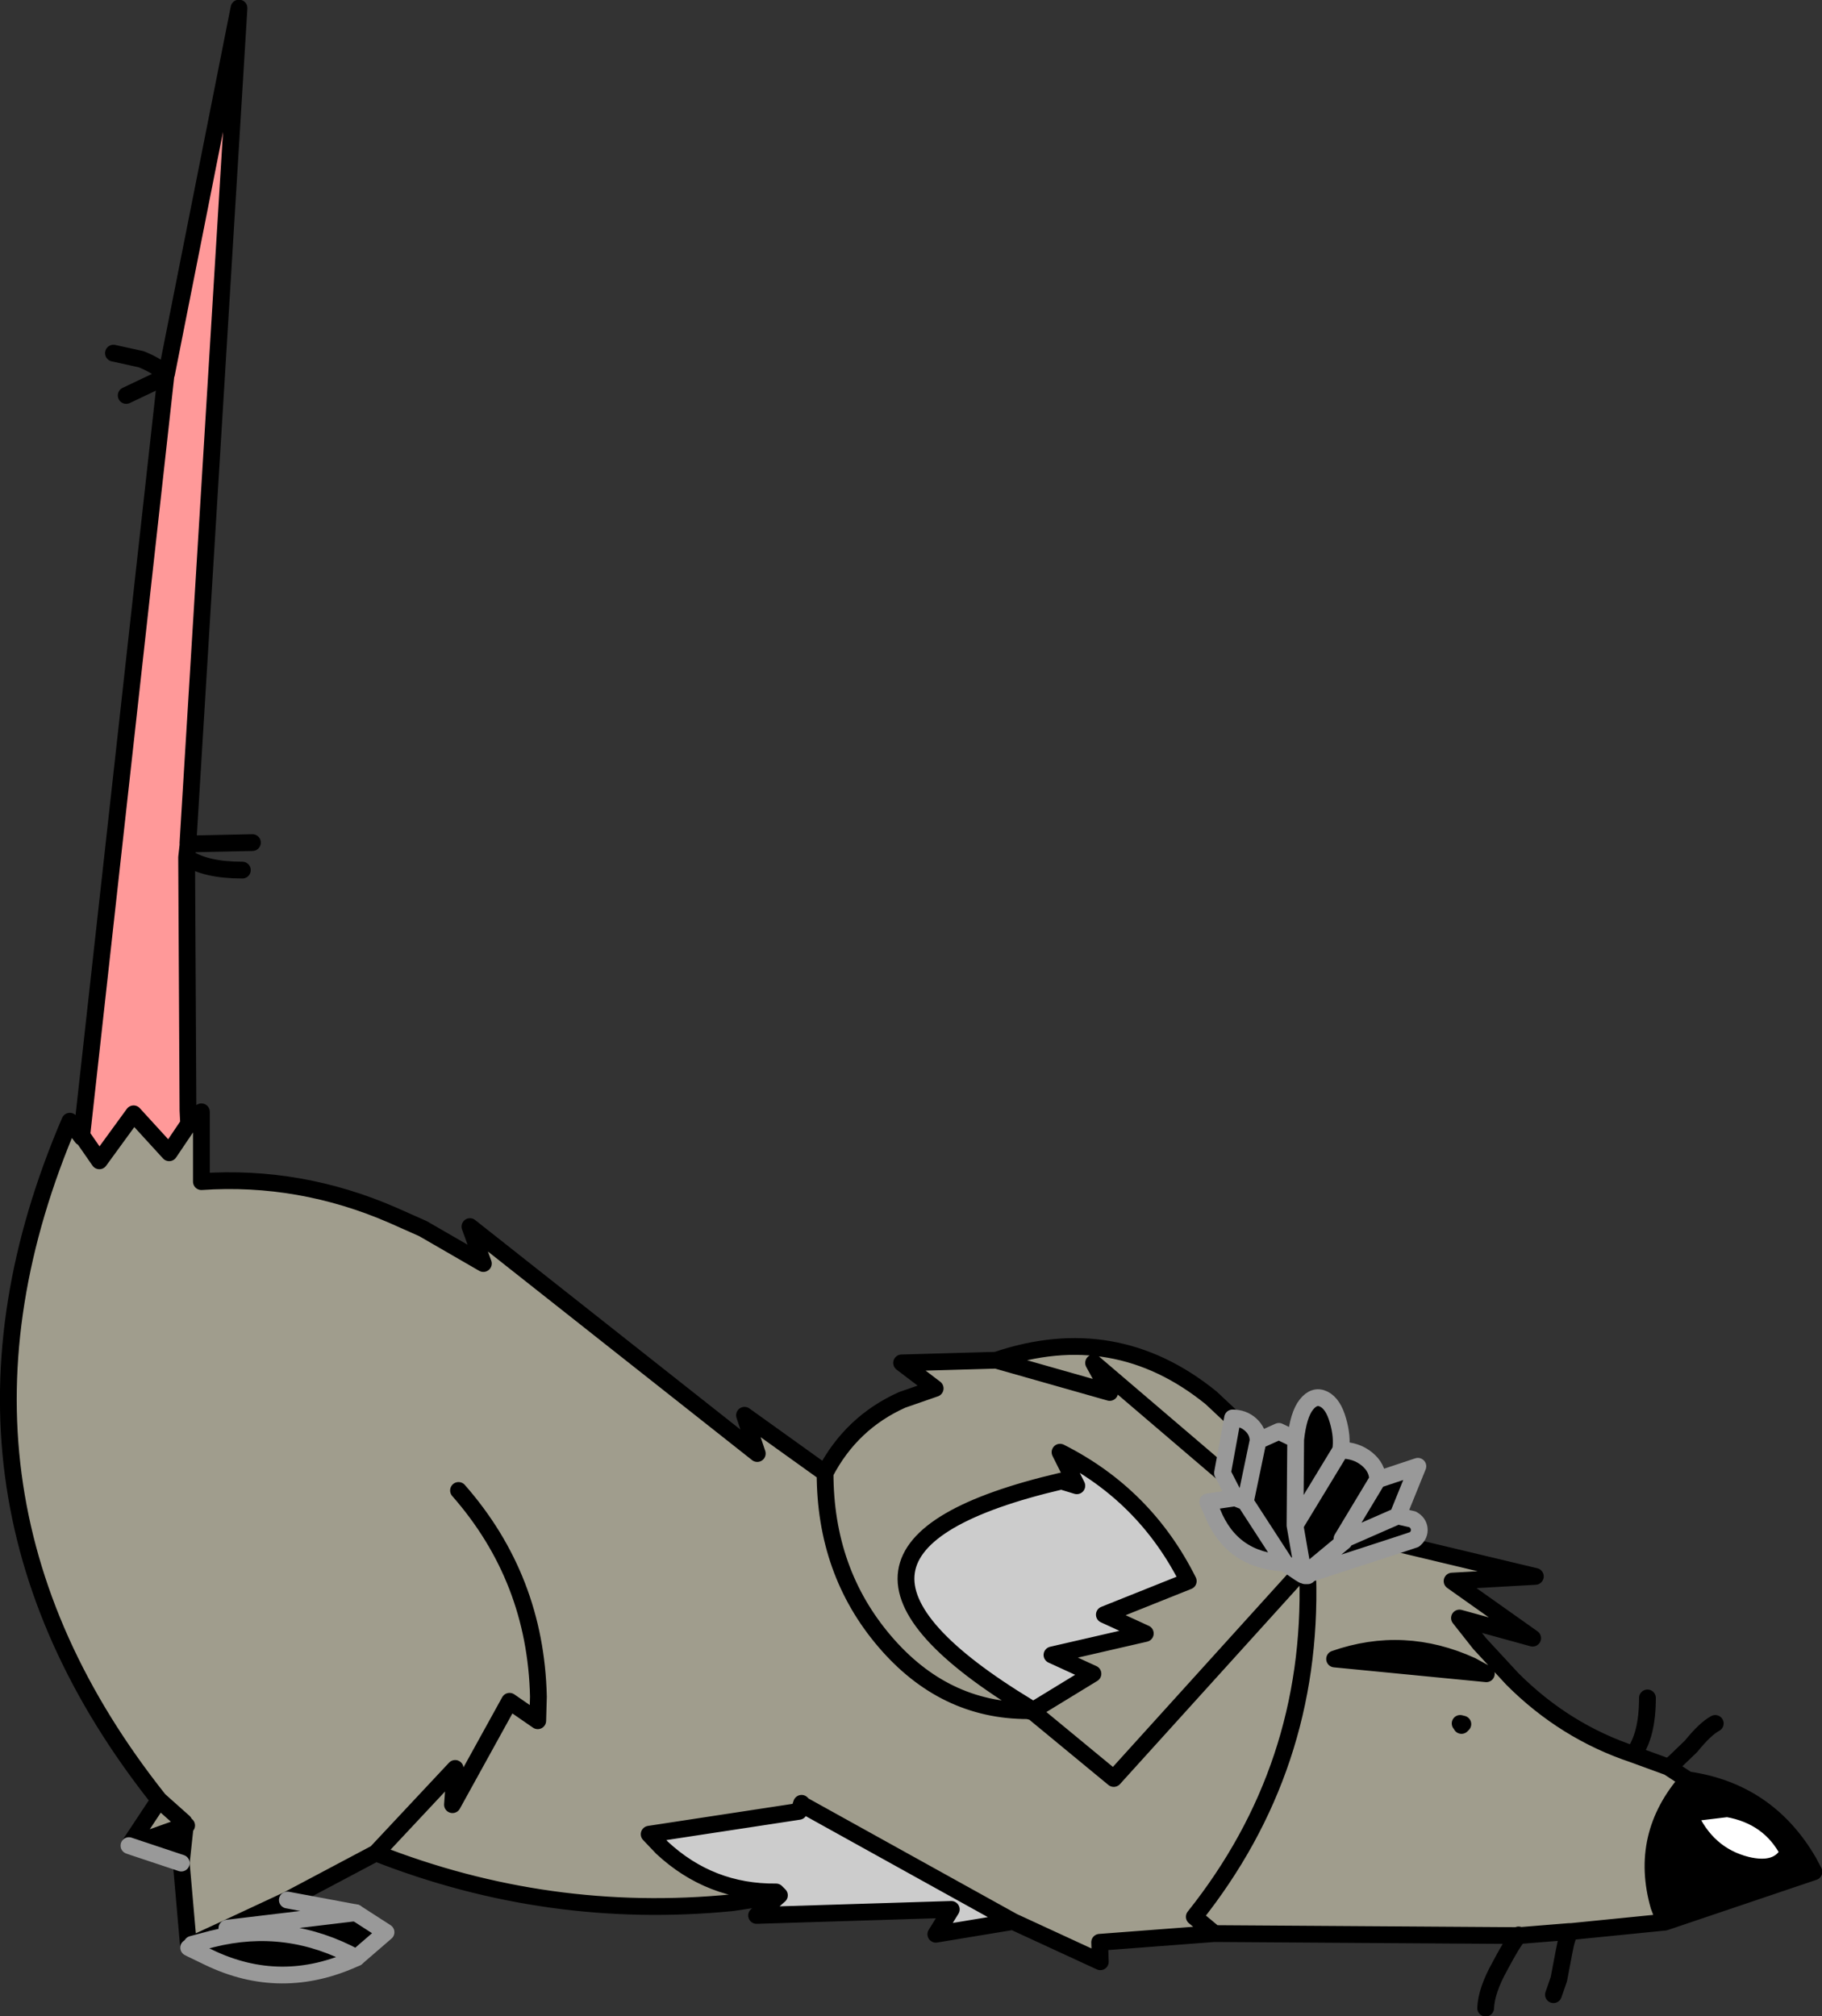 <?xml version="1.0" encoding="UTF-8" standalone="no"?>
<svg xmlns:xlink="http://www.w3.org/1999/xlink" height="150.15px" width="135.7px" xmlns="http://www.w3.org/2000/svg">
  <rect width="100%" height="100%" fill="#333333" stroke="none"/>
  <g transform="matrix(1.0, 0.0, 0.0, 1.0, 63.35, 121.05)">
    <path d="M-50.95 -93.2 L-45.55 -120.45 -49.35 -58.3 -49.35 -58.1 -49.45 -57.2 -49.35 -38.35 -49.3 -37.35 -50.75 -35.2 -53.4 -38.1 -55.95 -34.6 -57.2 -36.4 -57.25 -36.6 -51.0 -93.0 -51.0 -93.05 -50.95 -93.2" fill="#ff9999" fill-rule="evenodd" stroke="none"/>
    <path d="M65.3 13.65 Q68.45 14.2 69.85 16.9 69.05 18.4 66.75 17.85 63.75 17.1 62.4 14.0 L65.3 13.65" fill="#ffffff" fill-rule="evenodd" stroke="none"/>
    <path d="M28.45 -15.45 Q29.25 -15.45 29.8 -14.95 30.35 -14.45 30.35 -13.75 L31.9 -14.45 33.15 -13.85 Q33.35 -15.7 33.95 -16.45 34.55 -17.2 35.25 -16.85 35.95 -16.5 36.3 -15.25 36.65 -14.05 36.5 -13.05 37.65 -13.05 38.45 -12.4 39.25 -11.75 39.25 -10.85 L42.25 -11.85 40.75 -8.15 41.85 -7.9 Q42.3 -7.65 42.35 -7.2 42.4 -6.75 42.0 -6.4 L40.95 -6.05 34.2 -3.85 33.95 -3.7 33.9 -3.7 33.85 -3.7 33.85 -3.8 33.8 -3.8 36.75 -6.25 33.8 -3.8 33.85 -3.8 33.85 -3.7 33.95 -3.7 33.85 -3.7 33.75 -3.75 33.7 -3.75 33.45 -3.9 32.35 -4.65 Q28.4 -4.8 26.95 -8.4 L26.6 -9.2 28.65 -9.5 27.7 -11.35 28.45 -15.45 M-49.55 14.9 L-49.85 17.7 -53.75 16.4 -49.55 14.9 M-49.3 24.0 L-49.2 23.9 -49.05 23.75 -46.45 22.55 -41.95 20.45 -36.85 21.4 -34.6 22.85 -36.8 24.75 Q-42.4 27.35 -47.85 24.7 L-49.3 24.0 M-46.45 22.55 L-36.85 21.4 -46.45 22.55 M-49.05 23.75 L-47.55 23.35 Q-41.95 21.95 -36.8 24.75 -41.95 21.95 -47.55 23.35 L-49.05 23.75 M62.35 11.5 Q68.3 12.35 71.35 17.6 L71.75 18.35 60.65 22.1 60.2 20.9 Q58.7 15.65 62.35 11.5 M47.35 3.6 L36.05 2.5 Q41.2 0.7 46.25 3.0 L47.35 3.6 M65.3 13.65 L62.4 14.0 Q63.75 17.1 66.75 17.85 69.05 18.4 69.85 16.9 68.45 14.2 65.3 13.65 M28.65 -9.5 L29.4 -9.2 32.35 -4.65 29.4 -9.2 28.65 -9.5 M36.75 -6.25 L37.1 -6.55 36.6 -6.45 36.75 -6.25 M33.7 -4.0 L33.45 -3.9 33.7 -4.0 33.1 -7.45 33.15 -13.85 33.1 -7.45 33.7 -4.0 33.7 -3.95 33.7 -4.0 M33.7 -3.75 L33.7 -3.95 33.7 -3.75 M33.7 -3.95 L33.8 -3.8 33.7 -3.95 M33.1 -7.45 L36.5 -13.05 33.1 -7.45 M37.1 -6.55 L40.75 -8.15 37.1 -6.55 M36.6 -6.45 L39.25 -10.85 36.6 -6.45 M29.4 -9.2 L30.35 -13.75 29.4 -9.2" fill="#000000" fill-rule="evenodd" stroke="none"/>
    <path d="M-5.55 19.85 Q-10.45 19.9 -14.05 16.55 L-15.0 15.55 -3.85 13.85 -3.5 13.4 12.1 22.05 6.35 23.0 7.5 21.15 -7.0 21.6 -5.3 20.1 -5.55 19.85 M13.25 6.1 Q-6.15 -5.65 15.7 -10.75 L16.85 -10.4 15.6 -12.9 Q21.95 -9.7 25.15 -3.3 L18.9 -0.8 21.95 0.6 15.0 2.2 18.05 3.6 13.55 6.35 13.5 6.35 13.25 6.1" fill="#cccccc" fill-rule="evenodd" stroke="none"/>
    <path d="M-49.3 -37.35 L-48.35 -38.25 -48.35 -33.05 Q-41.0 -33.55 -34.1 -30.55 L-31.85 -29.55 -27.35 -26.95 -28.35 -29.7 -6.95 -12.8 -7.9 -15.65 -1.9 -11.35 Q0.05 -15.1 3.85 -16.8 L6.3 -17.65 3.8 -19.55 10.85 -19.75 Q19.7 -22.75 26.85 -16.95 L28.45 -15.45 27.7 -11.35 28.65 -9.5 26.6 -9.2 26.95 -8.4 Q28.4 -4.8 32.35 -4.65 L33.45 -3.9 19.6 11.4 13.6 6.45 19.6 11.4 33.45 -3.9 33.7 -3.75 33.7 -3.7 33.85 -3.7 33.9 -3.7 34.05 -3.65 34.2 -3.85 40.95 -6.05 51.0 -3.65 44.8 -3.3 50.8 0.95 45.35 -0.55 46.85 1.35 49.3 4.0 Q53.2 7.9 58.3 9.6 L60.9 10.55 62.35 11.5 Q58.7 15.65 60.2 20.9 L60.65 22.1 53.65 22.8 53.5 22.8 49.8 23.1 49.75 23.05 49.75 23.1 27.1 22.95 18.55 23.6 18.6 25.05 12.1 22.05 -3.5 13.4 -3.65 13.25 -3.85 13.85 -15.0 15.55 -14.05 16.55 Q-10.45 19.9 -5.55 19.85 L-5.5 20.15 -8.8 20.65 Q-22.5 22.0 -35.35 16.95 L-41.95 20.45 -46.45 22.55 -49.05 23.75 -49.2 23.9 -49.3 24.0 -49.85 17.7 -49.55 14.9 -49.45 14.9 -49.55 14.85 -49.65 14.65 -51.5 13.0 -49.65 14.65 -49.55 14.9 -53.75 16.4 -51.5 13.0 Q-69.9 -10.15 -58.15 -37.55 L-57.25 -36.35 -57.2 -36.4 -55.95 -34.6 -53.4 -38.1 -50.75 -35.2 -49.3 -37.35 M-29.2 -10.05 Q-23.45 -3.5 -23.25 5.3 L-23.3 7.1 -25.4 5.65 -29.65 13.35 -29.45 10.65 -35.35 16.95 -29.45 10.65 -29.65 13.35 -25.4 5.65 -23.3 7.1 -23.25 5.3 Q-23.45 -3.5 -29.2 -10.05 M13.2 6.35 Q6.95 6.35 2.55 1.2 -1.9 -4.0 -1.9 -11.35 -1.9 -4.0 2.55 1.2 6.95 6.35 13.2 6.35 L13.6 6.45 13.55 6.35 18.05 3.6 15.0 2.2 21.95 0.6 18.9 -0.8 25.15 -3.3 Q21.95 -9.7 15.6 -12.9 L16.85 -10.4 15.7 -10.75 Q-6.15 -5.65 13.25 6.1 L13.2 6.35 M10.85 -19.75 L19.3 -17.35 18.1 -19.55 27.7 -11.35 18.1 -19.55 19.3 -17.35 10.85 -19.75 M45.5 7.45 L45.6 7.35 45.4 7.3 45.5 7.45 M47.35 3.6 L46.25 3.0 Q41.2 0.7 36.05 2.5 L47.35 3.6 M27.1 22.95 L25.6 21.7 Q34.45 10.6 34.05 -3.65 34.45 10.6 25.6 21.7 L27.1 22.95" fill="#a09d8d" fill-rule="evenodd" stroke="none"/>
    <path d="M-50.95 -93.2 L-45.55 -120.45 -49.35 -58.3 -49.2 -58.2 -44.55 -58.3 M-51.0 -93.0 L-53.95 -91.6 M-50.95 -93.2 L-51.0 -93.2 Q-51.7 -93.85 -52.85 -94.3 L-54.9 -94.75 M-51.0 -93.0 L-51.0 -93.05 M-49.45 -57.2 Q-48.05 -56.25 -45.3 -56.25 M-49.2 -58.2 L-49.35 -58.1 -49.45 -57.2 -49.35 -38.35 -49.3 -37.35 -48.35 -38.25 -48.35 -33.05 Q-41.0 -33.55 -34.1 -30.55 L-31.85 -29.55 -27.35 -26.95 -28.35 -29.7 -6.95 -12.8 -7.9 -15.65 -1.9 -11.35 Q0.05 -15.1 3.85 -16.8 L6.3 -17.65 3.8 -19.55 10.85 -19.75 Q19.7 -22.75 26.85 -16.95 L28.45 -15.45 M40.95 -6.05 L51.0 -3.65 44.8 -3.3 50.8 0.95 45.35 -0.55 46.85 1.35 49.3 4.0 Q53.2 7.9 58.3 9.6 59.35 8.2 59.35 5.4 M-49.35 -58.3 L-49.35 -58.1 M-49.3 -37.35 L-50.75 -35.2 -53.4 -38.1 -55.95 -34.6 -57.2 -36.4 -57.25 -36.6 -57.25 -36.35 -58.15 -37.55 Q-69.9 -10.15 -51.5 13.0 L-49.65 14.65 -49.55 14.85 -49.45 14.9 -49.55 14.9 -53.75 16.4 -51.5 13.0 M-49.55 14.9 L-49.85 17.7 -49.3 24.0 M-49.2 23.9 L-49.05 23.75 -46.45 22.55 -41.95 20.45 -35.35 16.95 -29.45 10.65 -29.65 13.35 -25.4 5.65 -23.3 7.1 -23.25 5.3 Q-23.45 -3.5 -29.2 -10.05 M-57.25 -36.6 L-51.0 -93.0 M-3.85 13.85 L-15.0 15.55 -14.05 16.55 Q-10.45 19.9 -5.55 19.85 L-5.3 20.1 -7.0 21.6 7.5 21.15 6.35 23.0 12.1 22.05 -3.5 13.4 -3.65 13.25 -3.85 13.85 M-5.5 20.15 L-5.3 20.1 M-5.5 20.15 L-8.8 20.65 Q-22.5 22.0 -35.35 16.95 M-1.9 -11.35 Q-1.9 -4.0 2.55 1.2 6.95 6.35 13.2 6.35 L13.6 6.45 19.6 11.4 33.45 -3.9 33.7 -4.0 33.7 -3.95 33.7 -3.75 33.7 -3.7 33.75 -3.75 M13.25 6.1 Q-6.15 -5.65 15.7 -10.75 L16.85 -10.4 15.6 -12.9 Q21.95 -9.7 25.15 -3.3 L18.9 -0.8 21.95 0.6 15.0 2.2 18.05 3.6 13.55 6.35 13.5 6.35 13.6 6.45 M27.7 -11.35 L18.1 -19.55 19.3 -17.35 10.85 -19.75 M-49.55 14.9 L-49.55 14.85 -49.55 14.9 M60.9 10.55 L61.3 10.25 62.6 9.0 Q63.65 7.7 64.4 7.3 M58.3 9.6 L60.9 10.55 62.35 11.5 Q68.3 12.35 71.35 17.6 L71.75 18.35 60.65 22.1 53.65 22.8 53.6 22.85 Q53.35 23.15 53.15 24.25 L52.75 26.35 52.35 27.5 M45.5 7.45 L45.6 7.35 45.4 7.3 M47.35 3.6 L36.05 2.5 Q41.2 0.7 46.25 3.0 L47.35 3.6 M49.8 23.1 L53.5 22.8 53.65 22.8 M49.75 23.05 L49.75 23.1 49.8 23.1 M60.65 22.1 L60.2 20.9 Q58.7 15.65 62.35 11.5 M65.3 13.65 L62.4 14.0 Q63.75 17.1 66.75 17.85 69.05 18.4 69.85 16.9 68.45 14.2 65.3 13.65 M36.75 -6.25 L37.1 -6.55 36.6 -6.45 M34.05 -3.65 L34.05 -3.7 33.95 -3.7 M33.7 -3.7 L33.85 -3.7 M13.5 6.35 L13.25 6.1 M34.05 -3.65 Q34.45 10.6 25.6 21.7 L27.1 22.95 49.75 23.1 Q49.3 23.6 48.35 25.4 47.35 27.2 47.3 28.5 M27.1 22.95 L18.55 23.6 18.6 25.05 12.1 22.05" fill="none" stroke="#000000" stroke-linecap="round" stroke-linejoin="round" stroke-width="1.25"/>
    <path d="M28.45 -15.45 Q29.25 -15.45 29.8 -14.95 30.35 -14.45 30.35 -13.75 L31.9 -14.45 33.15 -13.85 Q33.35 -15.7 33.95 -16.45 34.55 -17.2 35.25 -16.85 35.95 -16.5 36.3 -15.25 36.65 -14.05 36.5 -13.05 37.65 -13.05 38.45 -12.4 39.25 -11.75 39.25 -10.85 L42.25 -11.85 40.75 -8.15 41.85 -7.9 Q42.3 -7.65 42.35 -7.2 42.4 -6.75 42.0 -6.4 L40.95 -6.05 34.2 -3.85 33.95 -3.7 33.9 -3.7 33.85 -3.7 33.95 -3.7 34.05 -3.7 M-36.85 21.4 L-46.45 22.55 M33.45 -3.9 L32.35 -4.65 Q28.4 -4.8 26.95 -8.4 L26.6 -9.2 28.65 -9.5 27.7 -11.35 28.45 -15.45 M-36.8 24.75 Q-41.95 21.95 -47.55 23.35 L-49.05 23.75 M-36.85 21.4 L-41.95 20.45 M32.35 -4.65 L29.4 -9.2 28.65 -9.5 M36.75 -6.25 L33.8 -3.8 33.85 -3.8 33.85 -3.7 33.75 -3.75 33.7 -3.75 33.45 -3.9 M33.7 -4.0 L33.1 -7.45 33.15 -13.85 M33.8 -3.8 L33.7 -3.95 M39.25 -10.85 L36.6 -6.45 M40.75 -8.15 L37.1 -6.55 M36.5 -13.05 L33.1 -7.45 M30.35 -13.75 L29.4 -9.2" fill="none" stroke="#999999" stroke-linecap="round" stroke-linejoin="round" stroke-width="1.25"/>
    <path d="M-36.8 24.75 L-34.6 22.85 -36.85 21.4 M-53.75 16.4 L-49.85 17.7 M-49.3 24.0 L-47.85 24.7 Q-42.4 27.35 -36.8 24.75" fill="none" stroke="#999999" stroke-linecap="round" stroke-linejoin="round" stroke-width="1.25"/>
  </g>
</svg>
